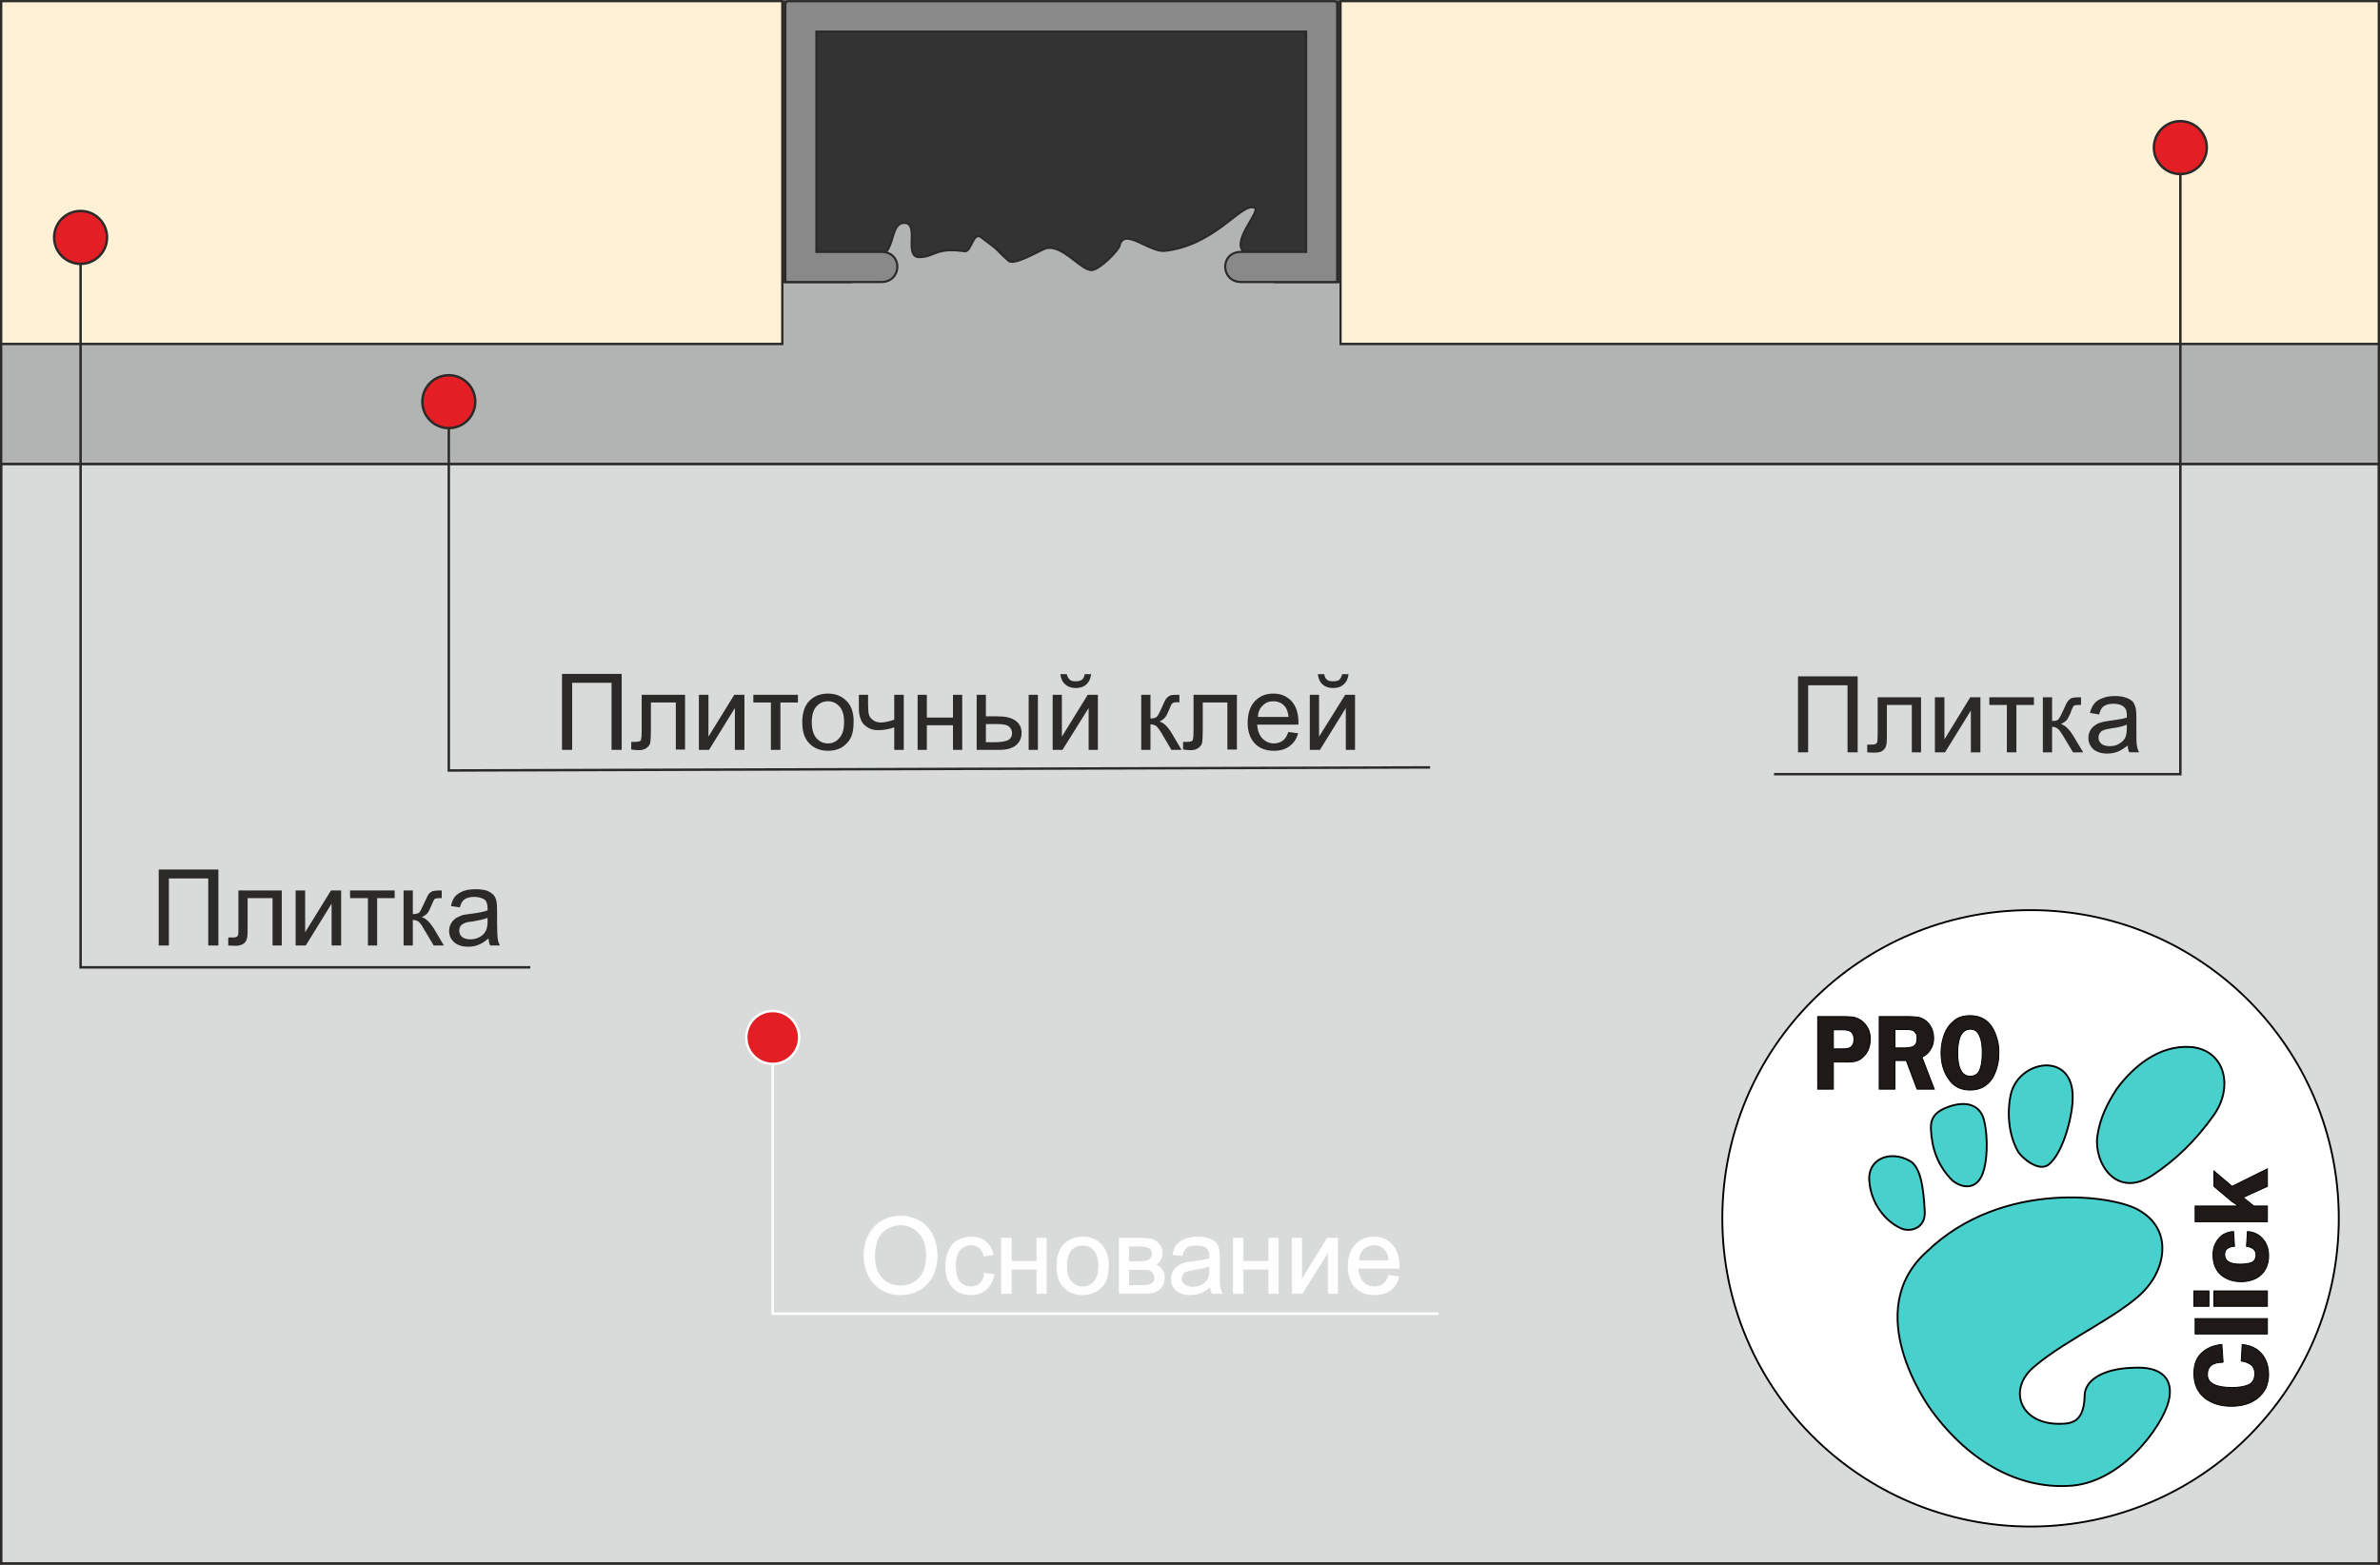 <?xml version="1.0" encoding="UTF-8"?>
<!DOCTYPE svg PUBLIC "-//W3C//DTD SVG 1.1//EN" "http://www.w3.org/Graphics/SVG/1.1/DTD/svg11.dtd">
<!-- Creator: CorelDRAW 2020 (64-Bit) -->
<svg xmlns="http://www.w3.org/2000/svg" xml:space="preserve" width="330px" height="217px" version="1.1" style="shape-rendering:geometricPrecision; text-rendering:geometricPrecision; image-rendering:optimizeQuality; fill-rule:evenodd; clip-rule:evenodd"
viewBox="0 0 77.37 50.86"
 xmlns:xlink="http://www.w3.org/1999/xlink"
 xmlns:xodm="http://www.corel.com/coreldraw/odm/2003">
 <rect x="0" y="0" width="77.37" height="50.86" fill="#333333" stroke="none"/>
 <defs>
  <style type="text/css">
   <![CDATA[
    .str5 {stroke:black;stroke-width:0.03;stroke-miterlimit:22.926}
    .str3 {stroke:#FEFEFE;stroke-width:0.03;stroke-miterlimit:22.926}
    .str1 {stroke:#2B2A29;stroke-width:0.08;stroke-miterlimit:22.926}
    .str2 {stroke:#FEFEFE;stroke-width:0.08;stroke-miterlimit:22.926}
    .str4 {stroke:black;stroke-width:0.06;stroke-miterlimit:22.926}
    .str0 {stroke:#2B2A29;stroke-width:0.07;stroke-miterlimit:22.926}
    .fil5 {fill:none}
    .fil7 {fill:none;fill-rule:nonzero}
    .fil9 {fill:mediumturquoise}
    .fil11 {fill:#898989}
    .fil0 {fill:#B2B3B3}
    .fil1 {fill:#D9DADA}
    .fil3 {fill:#E31E24}
    .fil2 {fill:#FEF1D6}
    .fil8 {fill:white}
    .fil10 {fill:#1F1A17;fill-rule:nonzero}
    .fil4 {fill:#2B2A29;fill-rule:nonzero}
    .fil6 {fill:#FEFEFE;fill-rule:nonzero}
   ]]>
  </style>
 </defs>
 <g id="Слой_x0020_1">
  <path class="fil0 str0" d="M0.04 11.17l0 3.91 77.29 0 0 -3.91 -33.75 0 0 -2.01 -2.15 0 -0.99 -0.98c-0.44,-0.35 0.62,-1.39 0.33,-1.44 -0.43,-0.16 -1.27,1.24 -2.94,1.41 -0.53,0 -1.3,-0.78 -1.44,-0.16 -0.03,0.13 -0.62,0.76 -0.9,0.78 -0.35,0.02 -0.97,-0.87 -1.51,-0.7 -0.21,0.08 -1.01,0.56 -1.19,0.4 -0.52,-0.46 -0.17,-0.23 -0.9,-0.77 -0.26,-0.19 -0.31,0.49 -0.53,0.46 -0.96,-0.14 -0.96,0.19 -1.49,0.19 -0.51,-0.03 0.07,-1.17 -0.52,-1.11 -0.35,0.05 -0.29,0.67 -0.56,0.96l-1.11 0.96 -2.25 0 0 2.01 -25.39 0 0 0z"/>
  <rect class="fil1 str1" x="0.04" y="15.08" width="77.29" height="35.74"/>
  <polygon class="fil2 str0" points="43.58,11.17 43.58,0.03 77.33,0.03 77.33,11.17 "/>
  <circle class="fil3 str1" cx="70.88" cy="4.79" r="0.86"/>
  <polygon class="fil4" points="58.45,21.98 60.39,21.98 60.39,24.45 60.06,24.45 60.06,22.27 58.78,22.27 58.78,24.45 58.45,24.45 "/>
  <path id="1" class="fil4" d="M61.04 22.66l1.41 0 0 1.79 -0.3 0 0 -1.54 -0.81 0 0 0.89c0,0.21 0,0.35 -0.02,0.41 -0.01,0.07 -0.05,0.13 -0.11,0.18 -0.06,0.05 -0.15,0.07 -0.26,0.07 -0.07,0 -0.15,0 -0.25,-0.01l0 -0.25 0.14 0c0.06,0 0.1,-0.01 0.13,-0.02 0.03,-0.02 0.05,-0.04 0.06,-0.07 0,-0.02 0.01,-0.11 0.01,-0.27l0 -1.18z"/>
  <polygon id="2" class="fil4" points="62.9,22.66 63.21,22.66 63.21,24.03 64.05,22.66 64.38,22.66 64.38,24.45 64.07,24.45 64.07,23.09 63.23,24.45 62.9,24.45 "/>
  <polygon id="3" class="fil4" points="64.67,22.66 66.12,22.66 66.12,22.91 65.55,22.91 65.55,24.45 65.24,24.45 65.24,22.91 64.67,22.91 "/>
  <path id="4" class="fil4" d="M66.41 22.66l0.3 0 0 0.77c0.1,0 0.17,-0.01 0.2,-0.05 0.04,-0.04 0.1,-0.15 0.18,-0.33 0.06,-0.14 0.1,-0.23 0.14,-0.27 0.04,-0.05 0.08,-0.08 0.13,-0.1 0.05,-0.01 0.13,-0.02 0.23,-0.02l0.06 0 0 0.25 -0.08 0c-0.08,0 -0.13,0.01 -0.16,0.03 -0.02,0.03 -0.06,0.1 -0.1,0.23 -0.05,0.11 -0.09,0.19 -0.13,0.24 -0.04,0.04 -0.1,0.08 -0.18,0.12 0.13,0.04 0.26,0.16 0.39,0.37l0.33 0.55 -0.33 0 -0.33 -0.55c-0.07,-0.11 -0.12,-0.19 -0.17,-0.22 -0.05,-0.04 -0.11,-0.06 -0.18,-0.06l0 0.83 -0.3 0 0 -1.79z"/>
  <path id="5" class="fil4" d="M69.17 24.23c-0.12,0.09 -0.23,0.16 -0.33,0.2 -0.1,0.04 -0.22,0.06 -0.34,0.06 -0.19,0 -0.34,-0.05 -0.45,-0.14 -0.1,-0.1 -0.16,-0.22 -0.16,-0.37 0,-0.09 0.02,-0.17 0.06,-0.24 0.04,-0.07 0.09,-0.13 0.16,-0.17 0.06,-0.05 0.14,-0.08 0.22,-0.1 0.06,-0.02 0.15,-0.03 0.27,-0.05 0.24,-0.03 0.42,-0.06 0.54,-0.1 0,-0.05 0,-0.07 0,-0.08 0,-0.13 -0.03,-0.21 -0.09,-0.26 -0.07,-0.07 -0.19,-0.11 -0.34,-0.11 -0.14,0 -0.25,0.03 -0.32,0.08 -0.07,0.05 -0.12,0.14 -0.15,0.27l-0.3 -0.05c0.03,-0.12 0.08,-0.23 0.14,-0.3 0.06,-0.08 0.15,-0.14 0.27,-0.18 0.11,-0.05 0.25,-0.07 0.4,-0.07 0.16,0 0.28,0.02 0.38,0.06 0.09,0.03 0.16,0.08 0.21,0.13 0.04,0.06 0.07,0.13 0.09,0.21 0.01,0.05 0.02,0.14 0.02,0.28l0 0.4c0,0.28 0,0.46 0.02,0.54 0.01,0.07 0.03,0.14 0.07,0.21l-0.32 0c-0.03,-0.06 -0.05,-0.14 -0.05,-0.22zm-0.03 -0.68c-0.11,0.05 -0.27,0.09 -0.5,0.12 -0.12,0.02 -0.21,0.04 -0.26,0.06 -0.05,0.02 -0.09,0.05 -0.12,0.1 -0.03,0.04 -0.04,0.09 -0.04,0.14 0,0.08 0.03,0.15 0.09,0.2 0.06,0.05 0.15,0.08 0.27,0.08 0.11,0 0.22,-0.02 0.31,-0.08 0.09,-0.05 0.16,-0.12 0.2,-0.2 0.03,-0.07 0.05,-0.17 0.05,-0.31l0 -0.11z"/>
  <polygon class="fil2 str0" points="0.04,11.17 0.04,0.03 25.43,0.03 25.43,11.17 "/>
  <polyline class="fil5 str1" points="2.62,8.57 2.62,31.44 17.24,31.44 "/>
  <circle class="fil3 str1" cx="2.62" cy="7.71" r="0.86"/>
  <polygon class="fil4" points="5.16,28.26 7.1,28.26 7.1,30.73 6.77,30.73 6.77,28.55 5.49,28.55 5.49,30.73 5.16,30.73 "/>
  <path id="1" class="fil4" d="M7.75 28.94l1.41 0 0 1.79 -0.3 0 0 -1.54 -0.81 0 0 0.89c0,0.21 0,0.35 -0.02,0.41 -0.01,0.07 -0.05,0.13 -0.11,0.18 -0.06,0.04 -0.15,0.07 -0.26,0.07 -0.07,0 -0.15,-0.01 -0.24,-0.01l0 -0.26 0.13 0c0.06,0 0.11,0 0.13,-0.02 0.03,-0.01 0.05,-0.03 0.06,-0.06 0.01,-0.03 0.01,-0.12 0.01,-0.27l0 -1.18z"/>
  <polygon id="2" class="fil4" points="9.61,28.94 9.92,28.94 9.92,30.3 10.76,28.94 11.09,28.94 11.09,30.73 10.78,30.73 10.78,29.37 9.94,30.73 9.61,30.73 "/>
  <polygon id="3" class="fil4" points="11.38,28.94 12.83,28.94 12.83,29.19 12.26,29.19 12.26,30.73 11.96,30.73 11.96,29.19 11.38,29.19 "/>
  <path id="4" class="fil4" d="M13.12 28.94l0.3 0 0 0.77c0.1,0 0.17,-0.02 0.21,-0.05 0.03,-0.04 0.09,-0.15 0.17,-0.33 0.06,-0.14 0.11,-0.23 0.14,-0.28 0.04,-0.04 0.08,-0.07 0.13,-0.09 0.05,-0.01 0.13,-0.02 0.23,-0.02l0.06 0 0 0.25 -0.08 0c-0.08,0 -0.13,0.01 -0.15,0.03 -0.03,0.03 -0.06,0.1 -0.11,0.22 -0.05,0.12 -0.09,0.2 -0.13,0.25 -0.04,0.04 -0.1,0.08 -0.18,0.12 0.13,0.03 0.26,0.16 0.39,0.36l0.33 0.56 -0.33 0 -0.33 -0.55c-0.06,-0.12 -0.12,-0.19 -0.17,-0.23 -0.05,-0.03 -0.11,-0.05 -0.18,-0.05l0 0.83 -0.3 0 0 -1.79z"/>
  <path id="5" class="fil4" d="M15.88 30.5c-0.12,0.1 -0.22,0.17 -0.33,0.21 -0.1,0.04 -0.21,0.06 -0.33,0.06 -0.2,0 -0.35,-0.05 -0.46,-0.15 -0.1,-0.09 -0.16,-0.21 -0.16,-0.36 0,-0.09 0.02,-0.17 0.06,-0.24 0.04,-0.08 0.1,-0.13 0.16,-0.18 0.07,-0.04 0.14,-0.07 0.22,-0.1 0.06,-0.01 0.15,-0.03 0.27,-0.04 0.24,-0.03 0.43,-0.07 0.54,-0.11 0,-0.04 0,-0.06 0,-0.07 0,-0.13 -0.03,-0.21 -0.08,-0.27 -0.08,-0.06 -0.2,-0.1 -0.35,-0.1 -0.14,0 -0.25,0.03 -0.32,0.08 -0.07,0.05 -0.12,0.14 -0.15,0.26l-0.29 -0.04c0.02,-0.12 0.07,-0.23 0.13,-0.31 0.06,-0.07 0.15,-0.13 0.27,-0.18 0.11,-0.04 0.25,-0.06 0.4,-0.06 0.16,0 0.28,0.02 0.38,0.05 0.09,0.04 0.16,0.09 0.21,0.14 0.04,0.06 0.08,0.12 0.09,0.21 0.01,0.05 0.02,0.14 0.02,0.28l0 0.4c0,0.28 0.01,0.46 0.02,0.53 0.01,0.08 0.04,0.15 0.07,0.22l-0.31 0c-0.04,-0.06 -0.05,-0.14 -0.06,-0.23zm-0.03 -0.67c-0.11,0.05 -0.27,0.08 -0.49,0.12 -0.13,0.01 -0.22,0.03 -0.27,0.06 -0.05,0.02 -0.09,0.05 -0.12,0.09 -0.03,0.05 -0.04,0.09 -0.04,0.15 0,0.08 0.03,0.15 0.09,0.2 0.06,0.05 0.15,0.08 0.27,0.08 0.12,0 0.22,-0.03 0.31,-0.08 0.09,-0.05 0.16,-0.12 0.2,-0.21 0.03,-0.06 0.05,-0.16 0.05,-0.3l0 -0.11z"/>
  <circle class="fil3 str1" cx="14.59" cy="13.05" r="0.86"/>
  <polyline class="fil5 str1" points="14.59,13.91 14.59,25.04 46.49,24.94 "/>
  <polyline class="fil5 str1" points="70.88,5.65 70.88,25.16 57.67,25.16 "/>
  <polygon class="fil4" points="18.27,21.9 20.21,21.9 20.21,24.37 19.88,24.37 19.88,22.19 18.6,22.19 18.6,24.37 18.27,24.37 "/>
  <path id="1" class="fil4" d="M20.86 22.58l1.41 0 0 1.78 -0.3 0 0 -1.53 -0.81 0 0 0.89c0,0.21 -0.01,0.34 -0.02,0.41 -0.01,0.07 -0.05,0.12 -0.11,0.17 -0.06,0.05 -0.15,0.08 -0.26,0.08 -0.07,0 -0.15,-0.01 -0.25,-0.02l0 -0.25 0.14 0c0.06,0 0.1,-0.01 0.13,-0.02 0.03,-0.01 0.05,-0.03 0.05,-0.06 0.01,-0.03 0.02,-0.12 0.02,-0.27l0 -1.18z"/>
  <polygon id="2" class="fil4" points="22.72,22.58 23.03,22.58 23.03,23.94 23.87,22.58 24.2,22.58 24.2,24.37 23.89,24.37 23.89,23.01 23.05,24.37 22.72,24.37 "/>
  <polygon id="3" class="fil4" points="24.49,22.58 25.94,22.58 25.94,22.83 25.37,22.83 25.37,24.37 25.06,24.37 25.06,22.83 24.49,22.83 "/>
  <path id="4" class="fil4" d="M26.08 23.47c0,-0.33 0.09,-0.57 0.27,-0.73 0.16,-0.14 0.35,-0.2 0.57,-0.2 0.24,0 0.44,0.08 0.6,0.24 0.16,0.16 0.23,0.38 0.23,0.67 0,0.23 -0.03,0.41 -0.1,0.54 -0.07,0.13 -0.17,0.23 -0.3,0.31 -0.13,0.07 -0.28,0.1 -0.43,0.1 -0.25,0 -0.46,-0.08 -0.61,-0.24 -0.16,-0.16 -0.23,-0.39 -0.23,-0.69zm0.31 0c0,0.23 0.05,0.4 0.15,0.52 0.1,0.11 0.22,0.17 0.38,0.17 0.15,0 0.27,-0.06 0.37,-0.18 0.1,-0.11 0.15,-0.28 0.15,-0.52 0,-0.22 -0.05,-0.39 -0.15,-0.5 -0.1,-0.11 -0.22,-0.17 -0.37,-0.17 -0.16,0 -0.28,0.06 -0.38,0.17 -0.1,0.11 -0.15,0.28 -0.15,0.51z"/>
  <path id="5" class="fil4" d="M27.92 22.58l0.3 0 0 0.33c0,0.15 0.01,0.26 0.03,0.32 0.02,0.07 0.06,0.12 0.13,0.17 0.06,0.05 0.15,0.08 0.25,0.08 0.11,0 0.26,-0.03 0.44,-0.09l0 -0.81 0.31 0 0 1.79 -0.31 0 0 -0.73c-0.18,0.06 -0.36,0.09 -0.52,0.09 -0.14,0 -0.26,-0.03 -0.36,-0.1 -0.11,-0.07 -0.18,-0.16 -0.21,-0.26 -0.04,-0.1 -0.06,-0.21 -0.06,-0.33l0 -0.46z"/>
  <polygon id="6" class="fil4" points="29.83,22.58 30.13,22.58 30.13,23.32 30.98,23.32 30.98,22.58 31.28,22.58 31.28,24.37 30.98,24.37 30.98,23.57 30.13,23.57 30.13,24.37 29.83,24.37 "/>
  <path id="7" class="fil4" d="M33.44 22.58l0.3 0 0 1.79 -0.3 0 0 -1.79zm-1.69 0l0.3 0 0 0.7 0.38 0c0.25,0 0.44,0.04 0.58,0.14 0.14,0.1 0.2,0.23 0.2,0.4 0,0.15 -0.05,0.28 -0.17,0.39 -0.11,0.1 -0.29,0.16 -0.54,0.16l-0.75 0 0 -1.79zm0.3 1.54l0.32 0c0.19,0 0.33,-0.03 0.41,-0.07 0.08,-0.05 0.12,-0.12 0.12,-0.22 0,-0.08 -0.03,-0.15 -0.09,-0.21 -0.06,-0.06 -0.19,-0.09 -0.4,-0.09l-0.36 0 0 0.59z"/>
  <path id="8" class="fil4" d="M34.22 22.58l0.3 0 0 1.36 0.84 -1.36 0.33 0 0 1.79 -0.3 0 0 -1.36 -0.85 1.36 -0.32 0 0 -1.79zm1.04 -0.67l0.21 0c-0.02,0.15 -0.07,0.26 -0.15,0.33 -0.09,0.08 -0.2,0.12 -0.35,0.12 -0.14,0 -0.26,-0.04 -0.34,-0.12 -0.09,-0.07 -0.14,-0.18 -0.16,-0.33l0.21 0c0.02,0.08 0.05,0.14 0.1,0.18 0.04,0.04 0.1,0.05 0.18,0.05 0.1,0 0.16,-0.01 0.21,-0.05 0.05,-0.04 0.08,-0.1 0.09,-0.18z"/>
  <path id="9" class="fil4" d="M37.1 22.58l0.3 0 0 0.77c0.1,0 0.17,-0.02 0.21,-0.06 0.03,-0.03 0.09,-0.14 0.17,-0.32 0.06,-0.14 0.1,-0.23 0.14,-0.28 0.04,-0.04 0.08,-0.07 0.13,-0.09 0.05,-0.02 0.13,-0.02 0.23,-0.02l0.06 0 0 0.25 -0.08 -0.01c-0.08,0 -0.13,0.02 -0.15,0.04 -0.03,0.02 -0.06,0.1 -0.11,0.22 -0.05,0.12 -0.09,0.2 -0.13,0.24 -0.04,0.05 -0.1,0.09 -0.18,0.13 0.13,0.03 0.26,0.15 0.39,0.36l0.33 0.56 -0.33 0 -0.33 -0.56c-0.07,-0.11 -0.12,-0.18 -0.17,-0.22 -0.05,-0.03 -0.11,-0.05 -0.18,-0.05l0 0.83 -0.3 0 0 -1.79z"/>
  <path id="10" class="fil4" d="M38.8 22.58l1.41 0 0 1.78 -0.31 0 0 -1.53 -0.8 0 0 0.89c0,0.21 -0.01,0.34 -0.02,0.41 -0.01,0.07 -0.05,0.12 -0.11,0.17 -0.06,0.05 -0.15,0.08 -0.26,0.08 -0.07,0 -0.16,-0.01 -0.25,-0.02l0 -0.25 0.14 0c0.06,0 0.1,-0.01 0.13,-0.02 0.03,-0.01 0.05,-0.03 0.05,-0.06 0.01,-0.03 0.02,-0.12 0.02,-0.27l0 -1.18z"/>
  <path id="11" class="fil4" d="M41.88 23.79l0.32 0.04c-0.05,0.18 -0.14,0.32 -0.28,0.42 -0.13,0.1 -0.3,0.15 -0.51,0.15 -0.26,0 -0.47,-0.08 -0.62,-0.24 -0.15,-0.16 -0.23,-0.38 -0.23,-0.67 0,-0.3 0.08,-0.54 0.23,-0.7 0.16,-0.17 0.36,-0.25 0.61,-0.25 0.23,0 0.43,0.08 0.58,0.24 0.15,0.16 0.23,0.39 0.23,0.69 0,0.02 0,0.04 0,0.08l-1.34 0c0.01,0.19 0.07,0.35 0.17,0.45 0.1,0.1 0.22,0.16 0.37,0.16 0.11,0 0.21,-0.03 0.29,-0.09 0.08,-0.06 0.14,-0.15 0.18,-0.28zm-0.99 -0.49l1 0c-0.02,-0.15 -0.05,-0.26 -0.12,-0.34 -0.09,-0.11 -0.22,-0.17 -0.37,-0.17 -0.14,0 -0.26,0.04 -0.35,0.14 -0.1,0.09 -0.15,0.21 -0.16,0.37z"/>
  <path id="12" class="fil4" d="M42.58 22.58l0.3 0 0 1.36 0.85 -1.36 0.32 0 0 1.79 -0.3 0 0 -1.36 -0.84 1.36 -0.33 0 0 -1.79zm1.05 -0.67l0.21 0c-0.02,0.15 -0.07,0.26 -0.16,0.33 -0.08,0.08 -0.2,0.12 -0.34,0.12 -0.15,0 -0.26,-0.04 -0.35,-0.12 -0.08,-0.07 -0.13,-0.18 -0.15,-0.33l0.21 0c0.01,0.08 0.04,0.14 0.09,0.18 0.05,0.04 0.11,0.05 0.19,0.05 0.09,0 0.16,-0.01 0.21,-0.05 0.04,-0.04 0.07,-0.1 0.09,-0.18z"/>
  <circle class="fil3 str2" cx="25.12" cy="33.72" r="0.86"/>
  <path class="fil6" d="M28.09 40.84c0,-0.41 0.12,-0.73 0.34,-0.96 0.22,-0.23 0.5,-0.35 0.85,-0.35 0.23,0 0.43,0.06 0.61,0.16 0.19,0.11 0.33,0.26 0.42,0.46 0.1,0.19 0.15,0.41 0.15,0.66 0,0.25 -0.05,0.48 -0.15,0.67 -0.11,0.2 -0.25,0.35 -0.43,0.45 -0.19,0.1 -0.39,0.15 -0.6,0.15 -0.24,0 -0.44,-0.05 -0.63,-0.17 -0.18,-0.11 -0.32,-0.26 -0.41,-0.45 -0.1,-0.2 -0.15,-0.4 -0.15,-0.62zm0.34 0.01c0,0.29 0.08,0.53 0.24,0.7 0.16,0.17 0.36,0.25 0.6,0.25 0.25,0 0.45,-0.08 0.61,-0.25 0.16,-0.18 0.24,-0.42 0.24,-0.74 0,-0.2 -0.03,-0.38 -0.1,-0.53 -0.07,-0.14 -0.17,-0.26 -0.3,-0.34 -0.13,-0.09 -0.28,-0.13 -0.44,-0.13 -0.23,0 -0.43,0.08 -0.6,0.24 -0.16,0.16 -0.25,0.42 -0.25,0.8z"/>
  <path id="1" class="fil6" d="M32.01 41.39l0.3 0.04c-0.04,0.2 -0.12,0.36 -0.25,0.48 -0.14,0.11 -0.3,0.17 -0.5,0.17 -0.24,0 -0.44,-0.08 -0.59,-0.24 -0.15,-0.16 -0.22,-0.39 -0.22,-0.69 0,-0.19 0.03,-0.36 0.1,-0.5 0.06,-0.15 0.16,-0.26 0.29,-0.33 0.13,-0.07 0.27,-0.11 0.43,-0.11 0.19,0 0.35,0.05 0.47,0.15 0.12,0.1 0.2,0.24 0.24,0.42l-0.29 0.04c-0.03,-0.12 -0.08,-0.21 -0.15,-0.27 -0.08,-0.06 -0.16,-0.09 -0.26,-0.09 -0.16,0 -0.28,0.06 -0.38,0.17 -0.09,0.11 -0.14,0.28 -0.14,0.51 0,0.25 0.05,0.42 0.14,0.53 0.09,0.11 0.21,0.16 0.36,0.16 0.12,0 0.22,-0.03 0.3,-0.11 0.08,-0.07 0.13,-0.18 0.15,-0.33z"/>
  <polygon id="2" class="fil6" points="32.56,40.25 32.87,40.25 32.87,41 33.71,41 33.71,40.25 34.01,40.25 34.01,42.04 33.71,42.04 33.71,41.25 32.87,41.25 32.87,42.04 32.56,42.04 "/>
  <path id="3" class="fil6" d="M34.36 41.15c0,-0.33 0.09,-0.58 0.27,-0.74 0.16,-0.13 0.34,-0.2 0.57,-0.2 0.24,0 0.44,0.08 0.6,0.24 0.15,0.17 0.23,0.39 0.23,0.67 0,0.23 -0.03,0.41 -0.1,0.54 -0.07,0.14 -0.17,0.24 -0.3,0.31 -0.13,0.07 -0.28,0.11 -0.43,0.11 -0.26,0 -0.46,-0.08 -0.61,-0.24 -0.16,-0.16 -0.23,-0.39 -0.23,-0.69zm0.31 0c0,0.23 0.05,0.4 0.15,0.51 0.1,0.11 0.22,0.17 0.38,0.17 0.15,0 0.27,-0.06 0.37,-0.17 0.1,-0.11 0.15,-0.29 0.15,-0.52 0,-0.22 -0.05,-0.39 -0.15,-0.5 -0.1,-0.12 -0.23,-0.17 -0.37,-0.17 -0.16,0 -0.28,0.05 -0.38,0.16 -0.1,0.12 -0.15,0.29 -0.15,0.52z"/>
  <path id="4" class="fil6" d="M36.39 40.25l0.7 0c0.17,0 0.3,0.02 0.38,0.04 0.08,0.03 0.16,0.09 0.21,0.16 0.07,0.08 0.1,0.17 0.1,0.28 0,0.08 -0.02,0.16 -0.06,0.22 -0.03,0.06 -0.09,0.12 -0.16,0.16 0.09,0.03 0.16,0.08 0.21,0.16 0.06,0.08 0.08,0.17 0.08,0.27 -0.01,0.17 -0.07,0.3 -0.18,0.38 -0.11,0.08 -0.27,0.12 -0.48,0.12l-0.8 0 0 -1.79zm0.3 0.76l0.32 0c0.13,0 0.22,-0.01 0.27,-0.02 0.05,-0.02 0.09,-0.04 0.13,-0.09 0.04,-0.04 0.05,-0.09 0.05,-0.14 0,-0.1 -0.03,-0.16 -0.09,-0.2 -0.07,-0.04 -0.19,-0.06 -0.35,-0.06l-0.33 0 0 0.51zm0 0.78l0.4 0c0.17,0 0.29,-0.02 0.35,-0.06 0.07,-0.04 0.1,-0.11 0.1,-0.2 0,-0.06 -0.01,-0.11 -0.05,-0.16 -0.04,-0.05 -0.09,-0.08 -0.15,-0.1 -0.06,-0.01 -0.15,-0.01 -0.28,-0.01l-0.37 0 0 0.53z"/>
  <path id="5" class="fil6" d="M39.35 41.82c-0.11,0.09 -0.22,0.16 -0.32,0.2 -0.11,0.04 -0.22,0.06 -0.34,0.06 -0.19,0 -0.35,-0.05 -0.45,-0.14 -0.11,-0.1 -0.16,-0.22 -0.16,-0.37 0,-0.09 0.02,-0.17 0.06,-0.24 0.04,-0.07 0.09,-0.13 0.16,-0.17 0.06,-0.05 0.13,-0.08 0.21,-0.1 0.06,-0.02 0.15,-0.03 0.27,-0.05 0.25,-0.03 0.43,-0.06 0.55,-0.1 0,-0.04 0,-0.07 0,-0.08 0,-0.12 -0.03,-0.21 -0.09,-0.26 -0.08,-0.07 -0.19,-0.1 -0.34,-0.1 -0.15,0 -0.25,0.02 -0.32,0.07 -0.07,0.05 -0.12,0.14 -0.15,0.27l-0.3 -0.04c0.03,-0.13 0.07,-0.23 0.13,-0.31 0.07,-0.08 0.16,-0.14 0.27,-0.18 0.12,-0.05 0.26,-0.07 0.41,-0.07 0.15,0 0.28,0.02 0.37,0.06 0.1,0.03 0.17,0.08 0.22,0.13 0.04,0.06 0.07,0.13 0.09,0.21 0.01,0.05 0.02,0.15 0.02,0.28l0 0.4c0,0.28 0,0.46 0.01,0.54 0.02,0.07 0.04,0.14 0.08,0.21l-0.32 0c-0.03,-0.06 -0.05,-0.14 -0.06,-0.22zm-0.02 -0.68c-0.11,0.05 -0.28,0.09 -0.5,0.12 -0.12,0.02 -0.21,0.04 -0.26,0.06 -0.06,0.02 -0.1,0.05 -0.12,0.1 -0.03,0.04 -0.05,0.09 -0.05,0.14 0,0.08 0.03,0.15 0.1,0.2 0.06,0.05 0.15,0.08 0.26,0.08 0.12,0 0.23,-0.02 0.32,-0.07 0.09,-0.06 0.16,-0.12 0.2,-0.21 0.03,-0.07 0.05,-0.17 0.05,-0.3l0 -0.12z"/>
  <polygon id="6" class="fil6" points="40.1,40.25 40.41,40.25 40.41,41 41.25,41 41.25,40.25 41.55,40.25 41.55,42.04 41.25,42.04 41.25,41.25 40.41,41.25 40.41,42.04 40.1,42.04 "/>
  <polygon id="7" class="fil6" points="42.01,40.25 42.31,40.25 42.31,41.62 43.15,40.25 43.48,40.25 43.48,42.04 43.18,42.04 43.18,40.68 42.33,42.04 42.01,42.04 "/>
  <path id="8" class="fil6" d="M45.15 41.46l0.32 0.04c-0.05,0.19 -0.14,0.33 -0.27,0.43 -0.14,0.1 -0.31,0.15 -0.52,0.15 -0.26,0 -0.46,-0.08 -0.62,-0.24 -0.15,-0.16 -0.23,-0.39 -0.23,-0.68 0,-0.3 0.08,-0.53 0.24,-0.7 0.15,-0.16 0.35,-0.25 0.6,-0.25 0.24,0 0.43,0.08 0.58,0.25 0.15,0.16 0.23,0.39 0.23,0.68 0,0.02 0,0.05 0,0.08l-1.34 0c0.02,0.2 0.07,0.35 0.17,0.46 0.1,0.1 0.23,0.15 0.37,0.15 0.11,0 0.21,-0.03 0.29,-0.09 0.08,-0.06 0.14,-0.15 0.18,-0.28zm-0.99 -0.48l1 0c-0.01,-0.15 -0.05,-0.27 -0.12,-0.34 -0.09,-0.12 -0.22,-0.18 -0.37,-0.18 -0.14,0 -0.26,0.05 -0.35,0.14 -0.1,0.09 -0.15,0.22 -0.16,0.38z"/>
  <path id="9" class="fil7 str3" d="M28.09 40.84c0,-0.41 0.12,-0.73 0.34,-0.96 0.22,-0.23 0.5,-0.35 0.85,-0.35 0.23,0 0.43,0.06 0.61,0.16 0.19,0.11 0.33,0.26 0.42,0.46 0.1,0.19 0.15,0.41 0.15,0.66 0,0.25 -0.05,0.48 -0.15,0.67 -0.11,0.2 -0.25,0.35 -0.43,0.45 -0.19,0.1 -0.39,0.15 -0.6,0.15 -0.24,0 -0.44,-0.05 -0.63,-0.17 -0.18,-0.11 -0.32,-0.26 -0.41,-0.45 -0.1,-0.2 -0.15,-0.4 -0.15,-0.62zm0.34 0.01c0,0.29 0.08,0.53 0.24,0.7 0.16,0.17 0.36,0.25 0.6,0.25 0.25,0 0.45,-0.08 0.61,-0.25 0.16,-0.18 0.24,-0.42 0.24,-0.74 0,-0.2 -0.03,-0.38 -0.1,-0.53 -0.07,-0.14 -0.17,-0.26 -0.3,-0.34 -0.13,-0.09 -0.28,-0.13 -0.44,-0.13 -0.23,0 -0.43,0.08 -0.6,0.24 -0.16,0.16 -0.25,0.42 -0.25,0.8z"/>
  <path id="10" class="fil7 str3" d="M32.01 41.39l0.3 0.04c-0.04,0.2 -0.12,0.36 -0.25,0.48 -0.14,0.11 -0.3,0.17 -0.5,0.17 -0.24,0 -0.44,-0.08 -0.59,-0.24 -0.15,-0.16 -0.22,-0.39 -0.22,-0.69 0,-0.19 0.03,-0.36 0.1,-0.5 0.06,-0.15 0.16,-0.26 0.29,-0.33 0.13,-0.07 0.27,-0.11 0.43,-0.11 0.19,0 0.35,0.05 0.47,0.15 0.12,0.1 0.2,0.24 0.24,0.42l-0.29 0.04c-0.03,-0.12 -0.08,-0.21 -0.15,-0.27 -0.08,-0.06 -0.16,-0.09 -0.26,-0.09 -0.16,0 -0.28,0.06 -0.38,0.17 -0.09,0.11 -0.14,0.28 -0.14,0.51 0,0.25 0.05,0.42 0.14,0.53 0.09,0.11 0.21,0.16 0.36,0.16 0.12,0 0.22,-0.03 0.3,-0.11 0.08,-0.07 0.13,-0.18 0.15,-0.33z"/>
  <polygon id="11" class="fil7 str3" points="32.56,40.25 32.87,40.25 32.87,41 33.71,41 33.71,40.25 34.01,40.25 34.01,42.04 33.71,42.04 33.71,41.25 32.87,41.25 32.87,42.04 32.56,42.04 "/>
  <path id="12" class="fil7 str3" d="M34.36 41.15c0,-0.33 0.09,-0.58 0.27,-0.74 0.16,-0.13 0.34,-0.2 0.57,-0.2 0.24,0 0.44,0.08 0.6,0.24 0.15,0.17 0.23,0.39 0.23,0.67 0,0.23 -0.03,0.41 -0.1,0.54 -0.07,0.14 -0.17,0.24 -0.3,0.31 -0.13,0.07 -0.28,0.11 -0.43,0.11 -0.26,0 -0.46,-0.08 -0.61,-0.24 -0.16,-0.16 -0.23,-0.39 -0.23,-0.69zm0.31 0c0,0.23 0.05,0.4 0.15,0.51 0.1,0.11 0.22,0.17 0.38,0.17 0.15,0 0.27,-0.06 0.37,-0.17 0.1,-0.11 0.15,-0.29 0.15,-0.52 0,-0.22 -0.05,-0.39 -0.15,-0.5 -0.1,-0.12 -0.23,-0.17 -0.37,-0.17 -0.16,0 -0.28,0.05 -0.38,0.16 -0.1,0.12 -0.15,0.29 -0.15,0.52z"/>
  <path id="13" class="fil7 str3" d="M36.39 40.25l0.7 0c0.17,0 0.3,0.02 0.38,0.04 0.08,0.03 0.16,0.09 0.21,0.16 0.07,0.08 0.1,0.17 0.1,0.28 0,0.08 -0.02,0.16 -0.06,0.22 -0.03,0.06 -0.09,0.12 -0.16,0.16 0.09,0.03 0.16,0.08 0.21,0.16 0.06,0.08 0.08,0.17 0.08,0.27 -0.01,0.17 -0.07,0.3 -0.18,0.38 -0.11,0.08 -0.27,0.12 -0.48,0.12l-0.8 0 0 -1.79zm0.3 0.76l0.32 0c0.13,0 0.22,-0.01 0.27,-0.02 0.05,-0.02 0.09,-0.04 0.13,-0.09 0.04,-0.04 0.05,-0.09 0.05,-0.14 0,-0.1 -0.03,-0.16 -0.09,-0.2 -0.07,-0.04 -0.19,-0.06 -0.35,-0.06l-0.33 0 0 0.51zm0 0.78l0.4 0c0.17,0 0.29,-0.02 0.35,-0.06 0.07,-0.04 0.1,-0.11 0.1,-0.2 0,-0.06 -0.01,-0.11 -0.05,-0.16 -0.04,-0.05 -0.09,-0.08 -0.15,-0.1 -0.06,-0.01 -0.15,-0.01 -0.28,-0.01l-0.37 0 0 0.53z"/>
  <path id="14" class="fil7 str3" d="M39.35 41.82c-0.11,0.09 -0.22,0.16 -0.32,0.2 -0.11,0.04 -0.22,0.06 -0.34,0.06 -0.19,0 -0.35,-0.05 -0.45,-0.14 -0.11,-0.1 -0.16,-0.22 -0.16,-0.37 0,-0.09 0.02,-0.17 0.06,-0.24 0.04,-0.07 0.09,-0.13 0.16,-0.17 0.06,-0.05 0.13,-0.08 0.21,-0.1 0.06,-0.02 0.15,-0.03 0.27,-0.05 0.25,-0.03 0.43,-0.06 0.55,-0.1 0,-0.04 0,-0.07 0,-0.08 0,-0.12 -0.03,-0.21 -0.09,-0.26 -0.08,-0.07 -0.19,-0.1 -0.34,-0.1 -0.15,0 -0.25,0.02 -0.32,0.07 -0.07,0.05 -0.12,0.14 -0.15,0.27l-0.3 -0.04c0.03,-0.13 0.07,-0.23 0.13,-0.31 0.07,-0.08 0.16,-0.14 0.27,-0.18 0.12,-0.05 0.26,-0.07 0.41,-0.07 0.15,0 0.28,0.02 0.37,0.06 0.1,0.03 0.17,0.08 0.22,0.13 0.04,0.06 0.07,0.13 0.09,0.21 0.01,0.05 0.02,0.15 0.02,0.28l0 0.4c0,0.28 0,0.46 0.01,0.54 0.02,0.07 0.04,0.14 0.08,0.21l-0.32 0c-0.03,-0.06 -0.05,-0.14 -0.06,-0.22zm-0.02 -0.68c-0.11,0.05 -0.28,0.09 -0.5,0.12 -0.12,0.02 -0.21,0.04 -0.26,0.06 -0.06,0.02 -0.1,0.05 -0.12,0.1 -0.03,0.04 -0.05,0.09 -0.05,0.14 0,0.08 0.03,0.15 0.1,0.2 0.06,0.05 0.15,0.08 0.26,0.08 0.12,0 0.23,-0.02 0.32,-0.07 0.09,-0.06 0.16,-0.12 0.2,-0.21 0.03,-0.07 0.05,-0.17 0.05,-0.3l0 -0.12z"/>
  <polygon id="15" class="fil7 str3" points="40.1,40.25 40.41,40.25 40.41,41 41.25,41 41.25,40.25 41.55,40.25 41.55,42.04 41.25,42.04 41.25,41.25 40.41,41.25 40.41,42.04 40.1,42.04 "/>
  <polygon id="16" class="fil7 str3" points="42.01,40.25 42.31,40.25 42.31,41.62 43.15,40.25 43.48,40.25 43.48,42.04 43.18,42.04 43.18,40.68 42.33,42.04 42.01,42.04 "/>
  <path id="17" class="fil7 str3" d="M45.15 41.46l0.32 0.04c-0.05,0.19 -0.14,0.33 -0.27,0.43 -0.14,0.1 -0.31,0.15 -0.52,0.15 -0.26,0 -0.46,-0.08 -0.62,-0.24 -0.15,-0.16 -0.23,-0.39 -0.23,-0.68 0,-0.3 0.08,-0.53 0.24,-0.7 0.15,-0.16 0.35,-0.25 0.6,-0.25 0.24,0 0.43,0.08 0.58,0.25 0.15,0.16 0.23,0.39 0.23,0.68 0,0.02 0,0.05 0,0.08l-1.34 0c0.02,0.2 0.07,0.35 0.17,0.46 0.1,0.1 0.23,0.15 0.37,0.15 0.11,0 0.21,-0.03 0.29,-0.09 0.08,-0.06 0.14,-0.15 0.18,-0.28zm-0.99 -0.48l1 0c-0.01,-0.15 -0.05,-0.27 -0.12,-0.34 -0.09,-0.12 -0.22,-0.18 -0.37,-0.18 -0.14,0 -0.26,0.05 -0.35,0.14 -0.1,0.09 -0.15,0.22 -0.16,0.38z"/>
  <polyline class="fil5 str2" points="46.77,42.7 25.12,42.7 25.12,34.57 "/>
  <g id="_2181930151328">
   <circle class="fil8 str4" cx="66.01" cy="39.6" r="10.02"/>
   <path class="fil9 str4" d="M68.82 35.38c0.53,-0.71 1.36,-1.42 2.39,-1.35 1.1,0.08 1.42,1.27 0.76,2.21 -0.61,0.86 -1.25,1.46 -1.98,1.95 -1.2,0.8 -1.92,-0.4 -1.81,-1.25 0.08,-0.6 0.34,-1.1 0.64,-1.56l0 0 0 0z"/>
   <path class="fil9 str4" d="M65.37 35.56c0.27,-1.12 2.03,-1.4 2.01,0.11 0.01,0.5 -0.28,1.79 -0.79,2.19 -0.33,0.24 -0.87,-0.24 -0.98,-0.42 -0.32,-0.55 -0.37,-1.29 -0.24,-1.88l0 0 0 0z"/>
   <path class="fil9 str4" d="M63.47 38.37c0.35,0.28 0.8,0.29 0.99,-0.24 0.13,-0.34 0.19,-1.12 0.03,-1.75 -0.09,-0.33 -0.4,-0.65 -1.11,-0.42 -0.47,0.16 -0.62,0.38 -0.61,0.73 0.03,0.64 0.22,1.2 0.7,1.68l0 0z"/>
   <path class="fil9 str4" d="M60.77 38.41c-0.08,-0.74 0.67,-1.04 1.31,-0.68 0.35,0.19 0.45,0.85 0.49,1.63 0.04,0.56 -0.46,0.7 -0.76,0.57 -0.53,-0.23 -0.98,-0.82 -1.04,-1.52l0 0z"/>
   <path class="fil9 str4" d="M69.59 39.37c-0.78,-0.53 -4.51,-1.05 -6.95,1.31 -2.16,1.93 0,4.96 0.16,5.18 1.26,1.71 2.85,2.51 4.4,2.44 1.74,-0.04 3.1,-1.94 3.3,-2.76 0.17,-0.68 -0.18,-1.15 -1.19,-1.08 -0.9,0.03 -1.5,0.37 -1.54,0.86 -0.01,0.83 -0.34,0.96 -0.79,0.96 -1.31,0.03 -1.73,-1.12 -0.86,-1.85 1.1,-0.95 3.1,-1.79 3.74,-2.66 0.55,-0.7 0.7,-1.81 -0.27,-2.4l0 0z"/>
   <path class="fil10 str5" d="M59.6 35.4l-0.51 0 0 -2.36 0.83 0c0.14,0 0.25,0.01 0.34,0.02 0.08,0.02 0.16,0.05 0.25,0.11 0.19,0.15 0.29,0.34 0.29,0.59 0,0.26 -0.08,0.46 -0.24,0.6 -0.08,0.08 -0.17,0.12 -0.27,0.14 -0.08,0.02 -0.21,0.02 -0.35,0.02l-0.34 0 0 0.88 0 0 0 0zm12.67 8.88c-0.34,0 -0.51,0.13 -0.51,0.4 0,0.28 0.27,0.42 0.8,0.42 0.22,0 0.4,-0.03 0.54,-0.09 0.13,-0.06 0.2,-0.18 0.2,-0.36 0,-0.13 -0.04,-0.22 -0.12,-0.29 -0.09,-0.06 -0.2,-0.11 -0.32,-0.12l0.03 -0.54c0.18,0.02 0.33,0.07 0.46,0.15 0.13,0.09 0.23,0.2 0.3,0.35 0.06,0.13 0.1,0.29 0.1,0.48 0,0.16 -0.04,0.31 -0.09,0.44 -0.07,0.13 -0.16,0.24 -0.27,0.33 -0.12,0.09 -0.25,0.16 -0.4,0.2 -0.13,0.04 -0.29,0.06 -0.45,0.06 -0.35,0 -0.64,-0.09 -0.87,-0.27 -0.23,-0.19 -0.35,-0.45 -0.35,-0.79 0,-0.29 0.08,-0.51 0.24,-0.66 0.16,-0.16 0.38,-0.26 0.67,-0.29l0.04 0.58 0 0 0 0zm-0.91 -0.92l0 -0.5 2.35 0 0 0.5 -2.35 0zm2.35 -1.4l0 0.5 -1.74 0 0 -0.5 1.74 0zm-1.9 0l0 0.5 -0.49 0 0 -0.5 0.49 0zm0.83 -1.45c-0.1,0 -0.17,0.03 -0.23,0.07 -0.06,0.04 -0.09,0.11 -0.09,0.2 0,0.2 0.16,0.31 0.5,0.31 0.15,0 0.28,-0.02 0.37,-0.05 0.09,-0.04 0.15,-0.12 0.15,-0.25 0,-0.08 -0.03,-0.15 -0.09,-0.2 -0.06,-0.04 -0.13,-0.07 -0.22,-0.08l0.03 -0.48c0.21,0.01 0.38,0.1 0.5,0.24 0.13,0.15 0.19,0.33 0.19,0.55 0,0.26 -0.09,0.47 -0.25,0.62 -0.16,0.14 -0.38,0.22 -0.64,0.22 -0.27,0 -0.5,-0.08 -0.67,-0.23 -0.17,-0.16 -0.25,-0.37 -0.25,-0.64 0,-0.14 0.02,-0.25 0.08,-0.37 0.06,-0.12 0.13,-0.2 0.23,-0.28 0.1,-0.06 0.23,-0.11 0.36,-0.11l0.03 0.48 0 0 0 0zm1.07 -2.52l0 0.57 -0.79 0.36 0.35 0.28 0.44 0 0 0.51 -2.35 0 0 -0.51 1.41 0 -0.23 -0.16 -0.57 -0.48 0 -0.5 0.59 0.5 1.15 -0.57 0 0 0 0zm-13.82 -3.9c0.08,0 0.14,0 0.19,-0.02 0.05,0 0.08,-0.03 0.13,-0.08 0.04,-0.05 0.06,-0.12 0.06,-0.21 0,-0.11 -0.03,-0.19 -0.1,-0.25 -0.05,-0.04 -0.15,-0.06 -0.28,-0.06l-0.29 0 0 0.62 0.29 0 0 0zm1.71 1.31l-0.51 0 0 -2.36 0.93 0c0.13,0 0.24,0.01 0.32,0.02 0.09,0.02 0.17,0.04 0.24,0.1 0.09,0.06 0.16,0.15 0.21,0.25 0.05,0.11 0.07,0.22 0.07,0.34 0,0.14 -0.03,0.26 -0.11,0.37 -0.06,0.11 -0.16,0.19 -0.27,0.24l0.4 1.04 -0.56 0 -0.35 -0.93 -0.37 0 0 0.93 0 0 0 0zm0 -1.34l0.29 0c0.14,0 0.25,-0.02 0.31,-0.05 0.09,-0.05 0.12,-0.14 0.12,-0.27 0,-0.05 0,-0.09 -0.02,-0.13 -0.03,-0.05 -0.06,-0.08 -0.09,-0.11 -0.05,-0.02 -0.12,-0.04 -0.22,-0.04l-0.12 0 -0.27 0 0 0.6 0 0 0 0zm1.74 1c-0.16,-0.23 -0.24,-0.51 -0.24,-0.85 0,-0.21 0.04,-0.41 0.11,-0.6 0.07,-0.18 0.17,-0.32 0.32,-0.44 0.13,-0.11 0.31,-0.16 0.52,-0.16 0.3,0 0.54,0.12 0.7,0.36 0.07,0.11 0.13,0.24 0.17,0.39 0.05,0.15 0.06,0.31 0.06,0.45 0,0.15 -0.01,0.29 -0.05,0.44 -0.04,0.15 -0.09,0.27 -0.15,0.38 -0.17,0.27 -0.42,0.4 -0.73,0.4 -0.31,0 -0.55,-0.12 -0.71,-0.37l0 0 0 0zm0.37 -1.34c-0.04,0.13 -0.07,0.29 -0.07,0.49 0,0.52 0.14,0.77 0.41,0.77 0.16,0 0.28,-0.08 0.33,-0.27 0.04,-0.12 0.06,-0.29 0.06,-0.49 0,-0.23 -0.02,-0.4 -0.08,-0.53 -0.06,-0.16 -0.16,-0.24 -0.31,-0.24 -0.16,0 -0.27,0.1 -0.34,0.27l0 0 0 0z"/>
  </g>
  <path class="fil11 str0" d="M26.54 1.02l0 7.16 2.11 0c0.71,0 0.68,0.98 0,0.98l-3.12 0 0 -9.03c0,-0.05 0.04,-0.1 0.09,-0.1l17.76 0c0.05,0 0.09,0.05 0.09,0.1l0 9.03 -3.12 0c-0.68,0 -0.71,-0.98 0,-0.98l2.11 0 0 -7.16 -15.92 0z"/>
 </g>
</svg>
